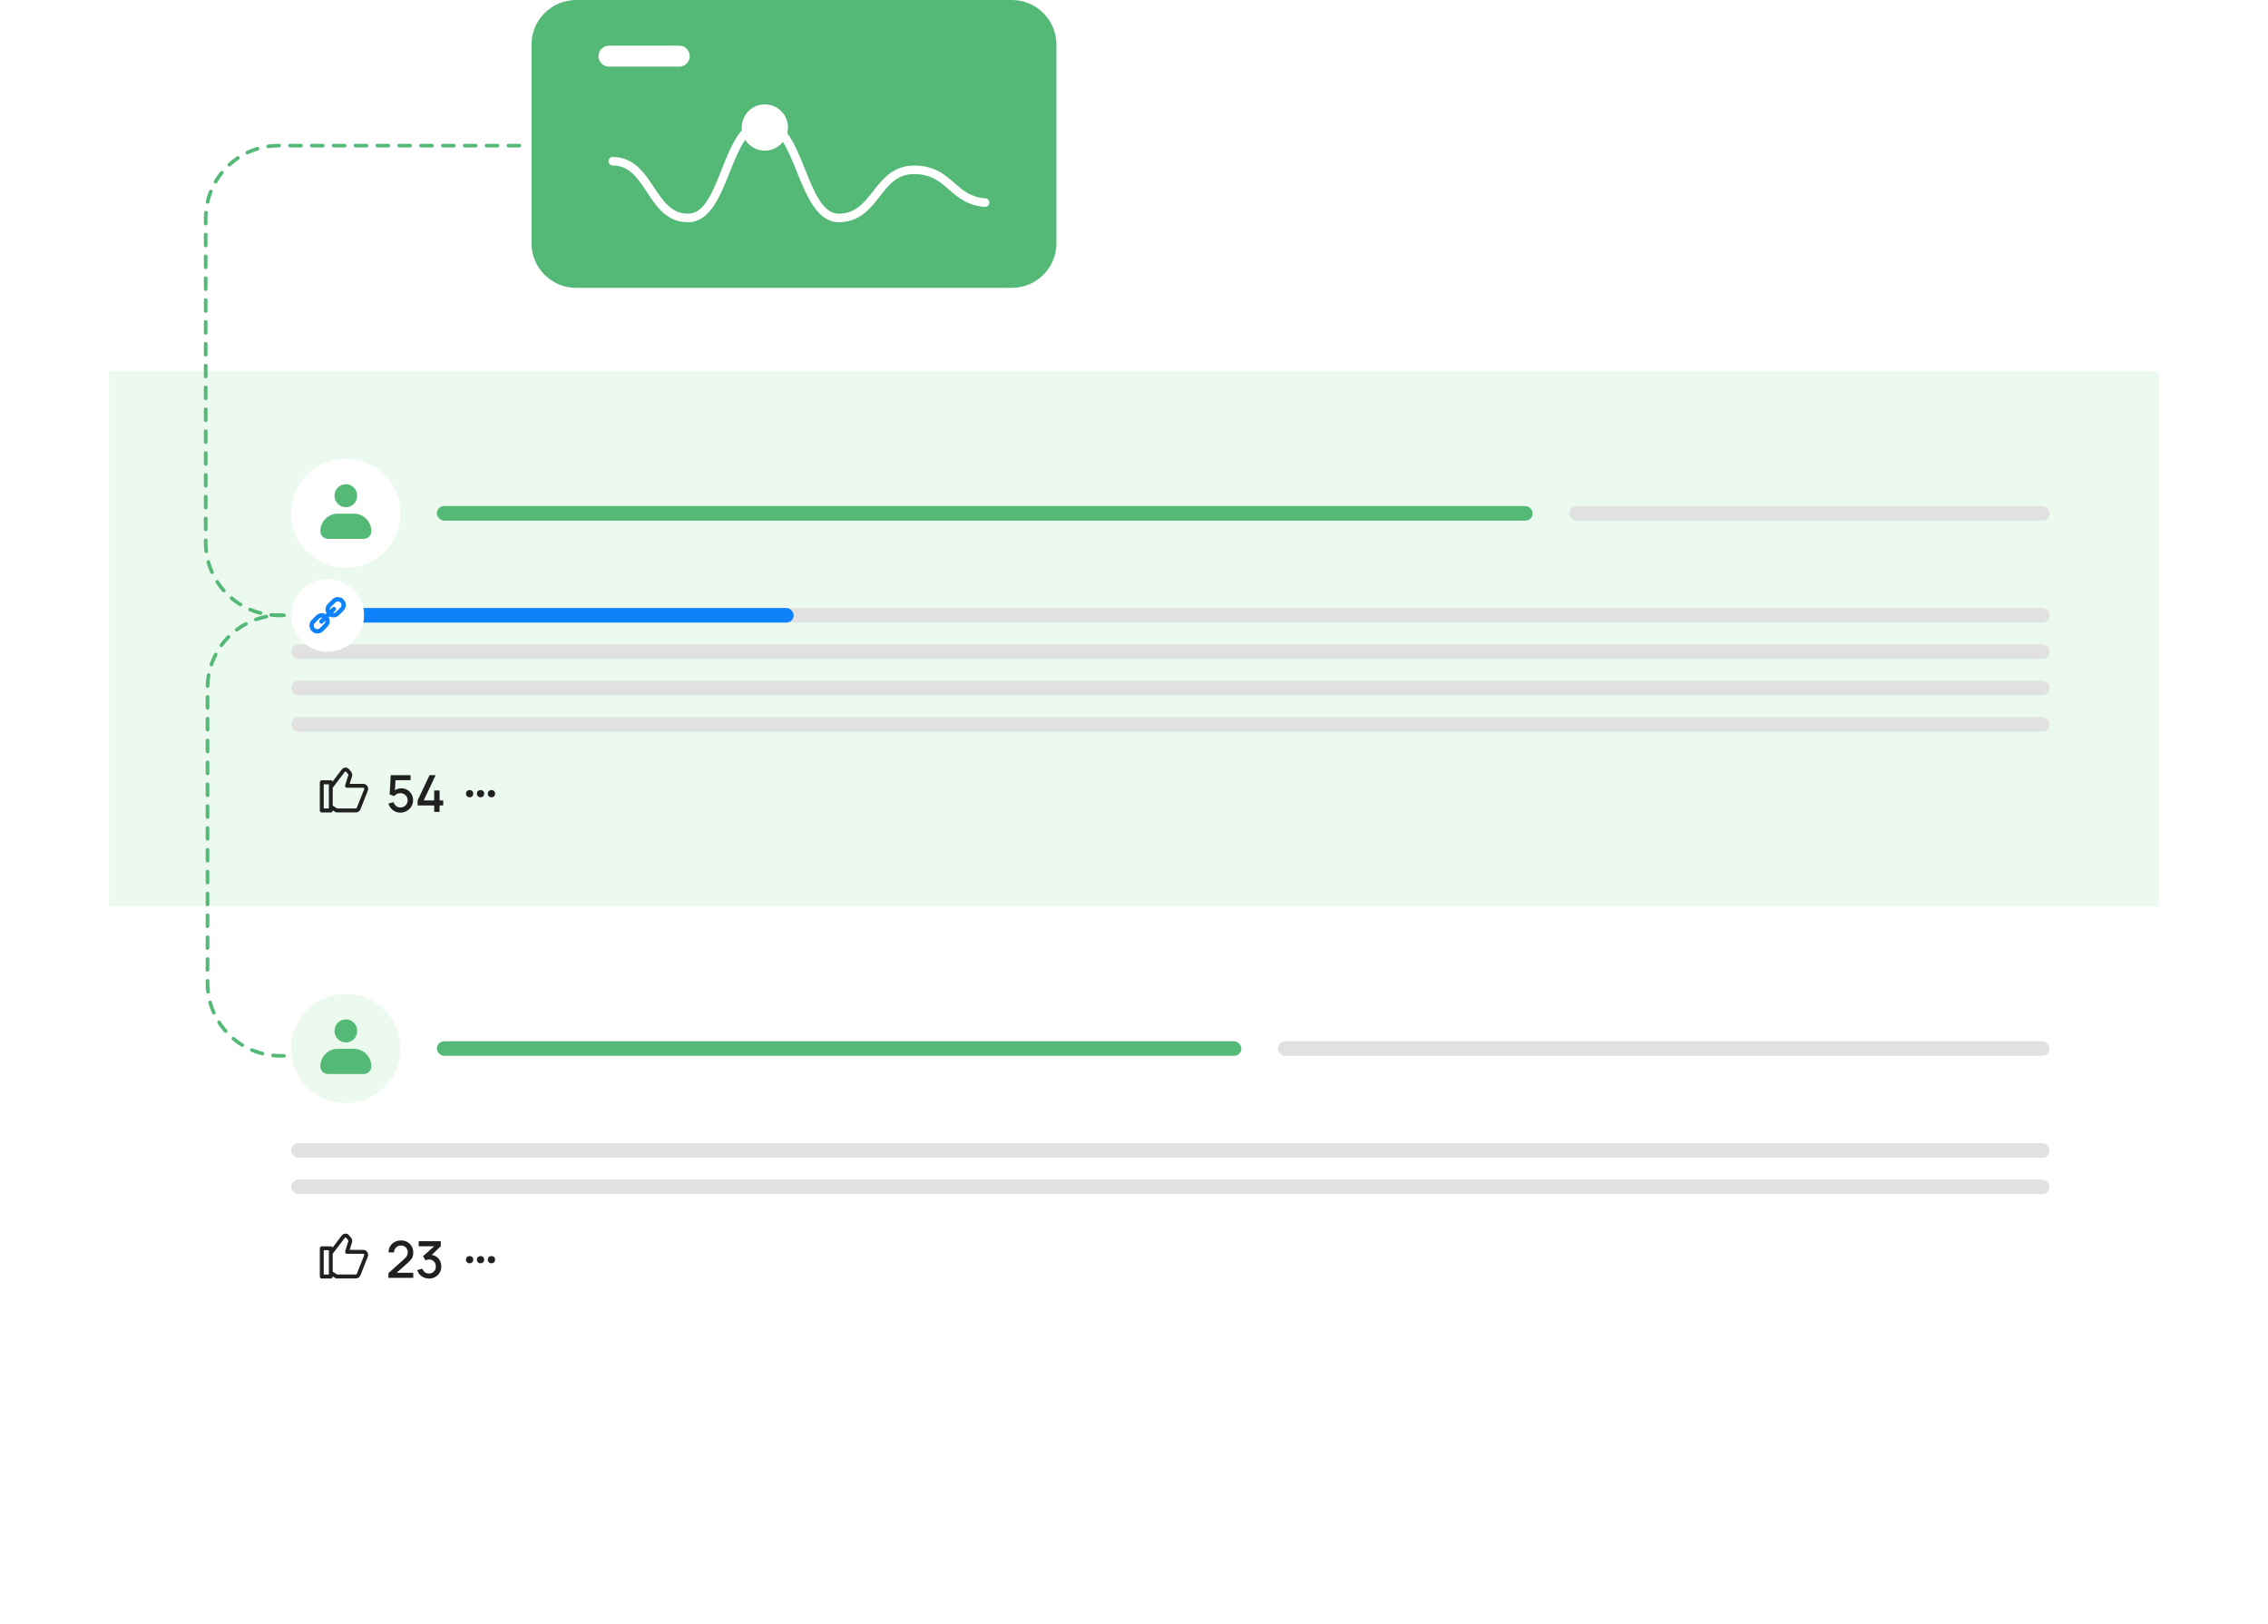 <svg width="623" height="446" viewBox="0 0 623 446" fill="none" xmlns="http://www.w3.org/2000/svg">
<g filter="url(#filter0_d_4083_18659)">
<rect x="30" y="102" width="563" height="294" rx="20" fill="white"/>
</g>
<circle cx="95" cy="288" r="15" fill="#EBF9EE"/>
<g clip-path="url(#clip0_4083_18659)">
<path d="M98.12 283.161C98.12 284.907 96.723 286.323 95.001 286.323C93.28 286.323 91.883 284.907 91.883 283.161C91.883 281.416 93.276 280 94.998 280C96.719 280 98.116 281.416 98.116 283.161H98.12Z" fill="#54B876"/>
<path d="M102 292.908C102 290.249 99.873 288.093 97.251 288.093H92.749C90.127 288.093 88 290.249 88 292.908C88 294.062 88.925 295 90.064 295H99.936C101.075 295 102 294.062 102 292.908Z" fill="#54B876"/>
</g>
<rect x="120" y="286" width="221" height="4" rx="2" fill="#54B876"/>
<rect x="80" y="314" width="483" height="4" rx="2" fill="#E1E1E1"/>
<rect x="80" y="324" width="483" height="4" rx="2" fill="#E1E1E1"/>
<rect x="351" y="286" width="212" height="4" rx="2" fill="#E1E1E1"/>
<circle cx="1" cy="1" r="1" transform="matrix(1 0 0 -1 128 347)" fill="#202020"/>
<circle cx="1" cy="1" r="1" transform="matrix(1 0 0 -1 131 347)" fill="#202020"/>
<circle cx="1" cy="1" r="1" transform="matrix(1 0 0 -1 134 347)" fill="#202020"/>
<path d="M106.7 350.993L106.707 349.691L111.096 345.757C111.451 345.444 111.691 345.146 111.817 344.861C111.948 344.576 112.013 344.292 112.013 344.007C112.013 343.648 111.934 343.326 111.775 343.041C111.616 342.752 111.397 342.523 111.117 342.355C110.837 342.187 110.515 342.103 110.151 342.103C109.778 342.103 109.444 342.192 109.15 342.369C108.861 342.542 108.634 342.773 108.471 343.062C108.308 343.351 108.228 343.664 108.233 344H106.735C106.735 343.347 106.882 342.775 107.176 342.285C107.475 341.79 107.883 341.405 108.401 341.13C108.919 340.85 109.512 340.71 110.179 340.71C110.814 340.71 111.383 340.855 111.887 341.144C112.391 341.429 112.788 341.821 113.077 342.32C113.371 342.819 113.518 343.389 113.518 344.028C113.518 344.49 113.457 344.882 113.336 345.204C113.215 345.526 113.033 345.825 112.79 346.1C112.547 346.375 112.244 346.674 111.88 346.996L108.492 350.02L108.331 349.6H113.518V350.993H106.7ZM117.858 351.189C117.358 351.189 116.889 351.096 116.451 350.909C116.012 350.718 115.632 350.447 115.31 350.097C114.992 349.747 114.761 349.334 114.617 348.858L116.031 348.466C116.166 348.9 116.402 349.234 116.738 349.467C117.074 349.696 117.447 349.808 117.858 349.803C118.226 349.798 118.551 349.712 118.831 349.544C119.111 349.376 119.33 349.15 119.489 348.865C119.647 348.576 119.727 348.244 119.727 347.871C119.727 347.311 119.552 346.849 119.202 346.485C118.856 346.121 118.404 345.939 117.844 345.939C117.685 345.939 117.522 345.962 117.354 346.009C117.19 346.056 117.036 346.116 116.892 346.191L116.206 345.036L119.762 341.893L119.916 342.313H115.016V340.92H121.078V342.313L118.124 345.155L118.11 344.679C118.744 344.679 119.295 344.821 119.762 345.106C120.228 345.386 120.588 345.769 120.84 346.254C121.096 346.735 121.225 347.274 121.225 347.871C121.225 348.515 121.073 349.087 120.77 349.586C120.471 350.085 120.067 350.477 119.559 350.762C119.055 351.047 118.488 351.189 117.858 351.189Z" fill="#202020"/>
<g clip-path="url(#clip1_4083_18659)">
<path fill-rule="evenodd" clip-rule="evenodd" d="M94.948 339C94.948 339 94.861 339 94.818 339C94.471 339.029 94.153 339.218 93.951 339.51L91.25 343.078V342.874C91.25 342.655 91.077 342.481 90.874 342.481H88.376C88.173 342.495 88 342.67 88 342.888V350.621C88 350.84 88.173 351.015 88.376 351.015H90.86C91.077 351.015 91.236 350.84 91.236 350.621V350.301L92.232 350.942C92.232 350.942 92.362 351 92.434 351H97.764C98.256 351 98.703 350.68 98.877 350.214L100.913 345.073C101.188 344.301 100.61 343.456 99.801 343.456H95.843L96.58 341.097C96.58 341.097 96.58 341.068 96.58 341.039C96.638 340.66 96.522 340.267 96.248 339.99L95.742 339.379C95.742 339.379 95.742 339.364 95.728 339.35C95.54 339.131 95.251 339 94.948 339ZM94.919 339.772C95.02 339.772 95.121 339.816 95.208 339.903L95.713 340.515C95.713 340.515 95.713 340.529 95.728 340.544C95.829 340.646 95.872 340.777 95.843 340.922L94.962 343.733C94.904 343.937 95.006 344.155 95.208 344.214C95.251 344.214 95.28 344.228 95.323 344.228H99.801C100.104 344.228 100.292 344.519 100.191 344.811L98.154 349.937C98.097 350.112 97.938 350.214 97.764 350.214H92.55L91.236 349.369V344.199C91.322 344.184 91.394 344.126 91.452 344.053L94.558 339.961C94.63 339.859 94.746 339.786 94.861 339.786C94.876 339.786 94.89 339.786 94.904 339.786L94.919 339.772ZM88.766 343.267H90.484V350.228H88.766V343.267Z" fill="#202020" stroke="#202020" stroke-width="0.3"/>
</g>
<rect width="563" height="147" transform="translate(30 102)" fill="#EBF9EE"/>
<path d="M78 290H77C65.954 290 57 281.046 57 270V189C57 177.954 65.954 169 77 169L78 169" stroke="#54B876" stroke-linecap="round" stroke-dasharray="3 3"/>
<circle cx="95" cy="141" r="15" fill="white"/>
<g clip-path="url(#clip2_4083_18659)">
<path d="M98.12 136.161C98.12 137.907 96.723 139.323 95.001 139.323C93.28 139.323 91.883 137.907 91.883 136.161C91.883 134.416 93.276 133 94.998 133C96.719 133 98.116 134.416 98.116 136.161H98.12Z" fill="#54B876"/>
<path d="M102 145.908C102 143.249 99.873 141.093 97.251 141.093H92.749C90.127 141.093 88 143.249 88 145.908C88 147.062 88.925 148 90.064 148H99.936C101.075 148 102 147.062 102 145.908Z" fill="#54B876"/>
</g>
<rect x="120" y="139" width="301" height="4" rx="2" fill="#54B876"/>
<rect x="80" y="167" width="483" height="4" rx="2" fill="#E1E1E1"/>
<rect x="80" y="167" width="138" height="4" rx="2" fill="#0E82FA"/>
<rect x="80" y="177" width="483" height="4" rx="2" fill="#E1E1E1"/>
<rect x="80" y="187" width="483" height="4" rx="2" fill="#E1E1E1"/>
<rect x="80" y="197" width="483" height="4" rx="2" fill="#E1E1E1"/>
<rect x="431" y="139" width="132" height="4" rx="2" fill="#E1E1E1"/>
<circle cx="1" cy="1" r="1" transform="matrix(1 0 0 -1 128 219)" fill="#202020"/>
<circle cx="1" cy="1" r="1" transform="matrix(1 0 0 -1 131 219)" fill="#202020"/>
<circle cx="1" cy="1" r="1" transform="matrix(1 0 0 -1 134 219)" fill="#202020"/>
<path d="M109.969 223.21C109.451 223.21 108.968 223.105 108.52 222.895C108.077 222.68 107.696 222.386 107.379 222.013C107.062 221.635 106.835 221.201 106.7 220.711L108.107 220.333C108.186 220.632 108.322 220.891 108.513 221.11C108.709 221.329 108.938 221.5 109.199 221.621C109.46 221.738 109.731 221.796 110.011 221.796C110.38 221.796 110.713 221.707 111.012 221.53C111.315 221.353 111.553 221.115 111.726 220.816C111.903 220.517 111.992 220.188 111.992 219.829C111.992 219.46 111.901 219.127 111.719 218.828C111.542 218.529 111.301 218.294 110.998 218.121C110.699 217.944 110.37 217.855 110.011 217.855C109.6 217.855 109.253 217.937 108.968 218.1C108.683 218.263 108.462 218.452 108.303 218.667L107.029 218.219L107.337 212.92H112.776V214.299H108.086L108.681 213.746L108.436 217.715L108.149 217.344C108.415 217.078 108.732 216.875 109.101 216.735C109.47 216.595 109.836 216.525 110.2 216.525C110.825 216.525 111.383 216.67 111.873 216.959C112.368 217.248 112.757 217.643 113.042 218.142C113.327 218.637 113.469 219.199 113.469 219.829C113.469 220.454 113.308 221.024 112.986 221.537C112.664 222.046 112.237 222.452 111.705 222.755C111.173 223.058 110.594 223.21 109.969 223.21ZM119.266 223V221.243H114.716V219.857L117.992 212.92H119.665L116.389 219.857H119.266V217.127H120.75V219.857H121.751V221.243H120.75V223H119.266Z" fill="#202020"/>
<g clip-path="url(#clip3_4083_18659)">
<path fill-rule="evenodd" clip-rule="evenodd" d="M94.948 211C94.948 211 94.861 211 94.818 211C94.471 211.029 94.153 211.218 93.951 211.51L91.25 215.078V214.874C91.25 214.655 91.077 214.481 90.874 214.481H88.376C88.173 214.495 88 214.67 88 214.888V222.621C88 222.84 88.173 223.015 88.376 223.015H90.86C91.077 223.015 91.236 222.84 91.236 222.621V222.301L92.232 222.942C92.232 222.942 92.362 223 92.434 223H97.764C98.256 223 98.703 222.68 98.877 222.214L100.913 217.073C101.188 216.301 100.61 215.456 99.801 215.456H95.843L96.58 213.097C96.58 213.097 96.58 213.068 96.58 213.039C96.638 212.66 96.522 212.267 96.248 211.99L95.742 211.379C95.742 211.379 95.742 211.364 95.728 211.35C95.54 211.131 95.251 211 94.948 211ZM94.919 211.772C95.02 211.772 95.121 211.816 95.208 211.903L95.713 212.515C95.713 212.515 95.713 212.529 95.728 212.544C95.829 212.646 95.872 212.777 95.843 212.922L94.962 215.733C94.904 215.937 95.006 216.155 95.208 216.214C95.251 216.214 95.28 216.228 95.323 216.228H99.801C100.104 216.228 100.292 216.519 100.191 216.811L98.154 221.937C98.097 222.112 97.938 222.214 97.764 222.214H92.55L91.236 221.369V216.199C91.322 216.184 91.394 216.126 91.452 216.053L94.558 211.961C94.63 211.859 94.746 211.786 94.861 211.786C94.876 211.786 94.89 211.786 94.904 211.786L94.919 211.772ZM88.766 215.267H90.484V222.228H88.766V215.267Z" fill="#202020" stroke="#202020" stroke-width="0.3"/>
</g>
<circle cx="90" cy="169" r="10" fill="white"/>
<path d="M94.364 164.641C93.513 163.788 92.133 163.786 91.28 164.637L90.059 165.858C89.372 166.548 89.224 167.607 89.695 168.459L89.456 168.698C88.606 168.226 87.546 168.373 86.857 169.059L85.636 170.28C84.788 171.132 84.788 172.508 85.636 173.358C86.485 174.212 87.866 174.214 88.719 173.364L89.941 172.143C90.629 171.454 90.776 170.393 90.303 169.542L90.542 169.303C91.393 169.776 92.454 169.628 93.142 168.941L94.364 167.72C95.212 166.868 95.212 165.491 94.364 164.641ZM89.094 171.297L87.873 172.518C87.489 172.903 86.867 172.903 86.482 172.518C86.097 172.134 86.097 171.511 86.482 171.126L87.703 169.905C87.887 169.72 88.138 169.616 88.398 169.618C88.441 169.619 88.483 169.623 88.525 169.629L87.847 170.307C87.735 170.419 87.671 170.57 87.672 170.729C87.672 170.888 87.735 171.041 87.847 171.152C88.081 171.386 88.46 171.386 88.693 171.152L89.372 170.473C89.413 170.776 89.311 171.08 89.094 171.297ZM93.517 166.874L92.296 168.095C92.112 168.28 91.861 168.382 91.6 168.381C91.558 168.38 91.516 168.376 91.475 168.37L92.152 167.694C92.264 167.582 92.328 167.43 92.327 167.271C92.327 167.112 92.264 166.959 92.152 166.848C91.919 166.614 91.539 166.614 91.306 166.848L90.629 167.524C90.623 167.483 90.619 167.441 90.619 167.399C90.617 167.138 90.72 166.888 90.905 166.703L92.126 165.482C92.51 165.099 93.132 165.099 93.515 165.482C93.9 165.865 93.901 166.489 93.517 166.874Z" fill="#0E82FA"/>
<path d="M77.5 169H76.5C65.454 169 56.5 160.046 56.5 149V60C56.5 48.954 65.454 40 76.5 40H145" stroke="#54B876" stroke-linecap="round" stroke-dasharray="3 3"/>
<path d="M277.934 0H158.258C151.488 0 146 5.488 146 12.258V66.806C146 73.576 151.488 79.065 158.258 79.065H277.934C284.704 79.065 290.192 73.576 290.192 66.806V12.258C290.192 5.488 284.704 0 277.934 0Z" fill="#54B876"/>
<path d="M271.776 55.657C271.776 56.346 271.176 56.871 270.502 56.826C265.706 56.466 263.039 54.128 260.656 52.06C258.169 49.887 255.816 47.819 251.08 47.819C246.345 47.819 244.142 50.816 241.654 53.978C239.062 57.29 236.125 61.037 230.385 61.037C224.646 61.037 221.634 54.083 218.951 47.355C216.553 41.346 214.066 35.142 209.69 35.142C205.314 35.142 202.826 41.346 200.429 47.355C197.746 54.083 194.959 61.037 188.995 61.037C183.03 61.037 180.258 56.616 177.68 52.72C175.193 48.973 172.855 45.452 168.314 45.452C167.67 45.452 167.146 44.927 167.146 44.283C167.146 43.638 167.67 43.114 168.314 43.114C174.114 43.114 177.051 47.535 179.629 51.431C182.116 55.177 184.454 58.699 188.995 58.699C193.535 58.699 195.858 52.495 198.256 46.486C200.938 39.757 203.726 32.804 209.69 32.804C215.654 32.804 218.442 39.757 221.124 46.486C223.522 52.495 226.009 58.699 230.385 58.699C234.986 58.699 237.324 55.702 239.811 52.54C242.404 49.228 245.341 45.482 251.08 45.482C256.82 45.482 259.622 48.044 262.2 50.292C264.493 52.3 266.681 54.203 270.727 54.488C271.326 54.533 271.776 55.042 271.776 55.642V55.657Z" fill="white"/>
<path d="M210.095 41.376C213.604 41.376 216.449 38.531 216.449 35.022C216.449 31.513 213.604 28.668 210.095 28.668C206.586 28.668 203.741 31.513 203.741 35.022C203.741 38.531 206.586 41.376 210.095 41.376Z" fill="white"/>
<path d="M186.597 12.543H167.281C165.692 12.543 164.403 13.832 164.403 15.421C164.403 17.009 165.692 18.298 167.281 18.298H186.597C188.186 18.298 189.474 17.009 189.474 15.421C189.474 13.832 188.186 12.543 186.597 12.543Z" fill="white"/>
<defs>
<filter id="filter0_d_4083_18659" x="0" y="92" width="623" height="354" filterUnits="userSpaceOnUse" color-interpolation-filters="sRGB">
<feFlood flood-opacity="0" result="BackgroundImageFix"/>
<feColorMatrix in="SourceAlpha" type="matrix" values="0 0 0 0 0 0 0 0 0 0 0 0 0 0 0 0 0 0 127 0" result="hardAlpha"/>
<feOffset dy="20"/>
<feGaussianBlur stdDeviation="15"/>
<feComposite in2="hardAlpha" operator="out"/>
<feColorMatrix type="matrix" values="0 0 0 0 0 0 0 0 0 0 0 0 0 0 0 0 0 0 0.05 0"/>
<feBlend mode="normal" in2="BackgroundImageFix" result="effect1_dropShadow_4083_18659"/>
<feBlend mode="normal" in="SourceGraphic" in2="effect1_dropShadow_4083_18659" result="shape"/>
</filter>
<clipPath id="clip0_4083_18659">
<rect width="14" height="15" fill="white" transform="translate(88 280)"/>
</clipPath>
<clipPath id="clip1_4083_18659">
<rect width="15" height="14" fill="white" transform="translate(87 338)"/>
</clipPath>
<clipPath id="clip2_4083_18659">
<rect width="14" height="15" fill="white" transform="translate(88 133)"/>
</clipPath>
<clipPath id="clip3_4083_18659">
<rect width="15" height="14" fill="white" transform="translate(87 210)"/>
</clipPath>
</defs>
</svg>
